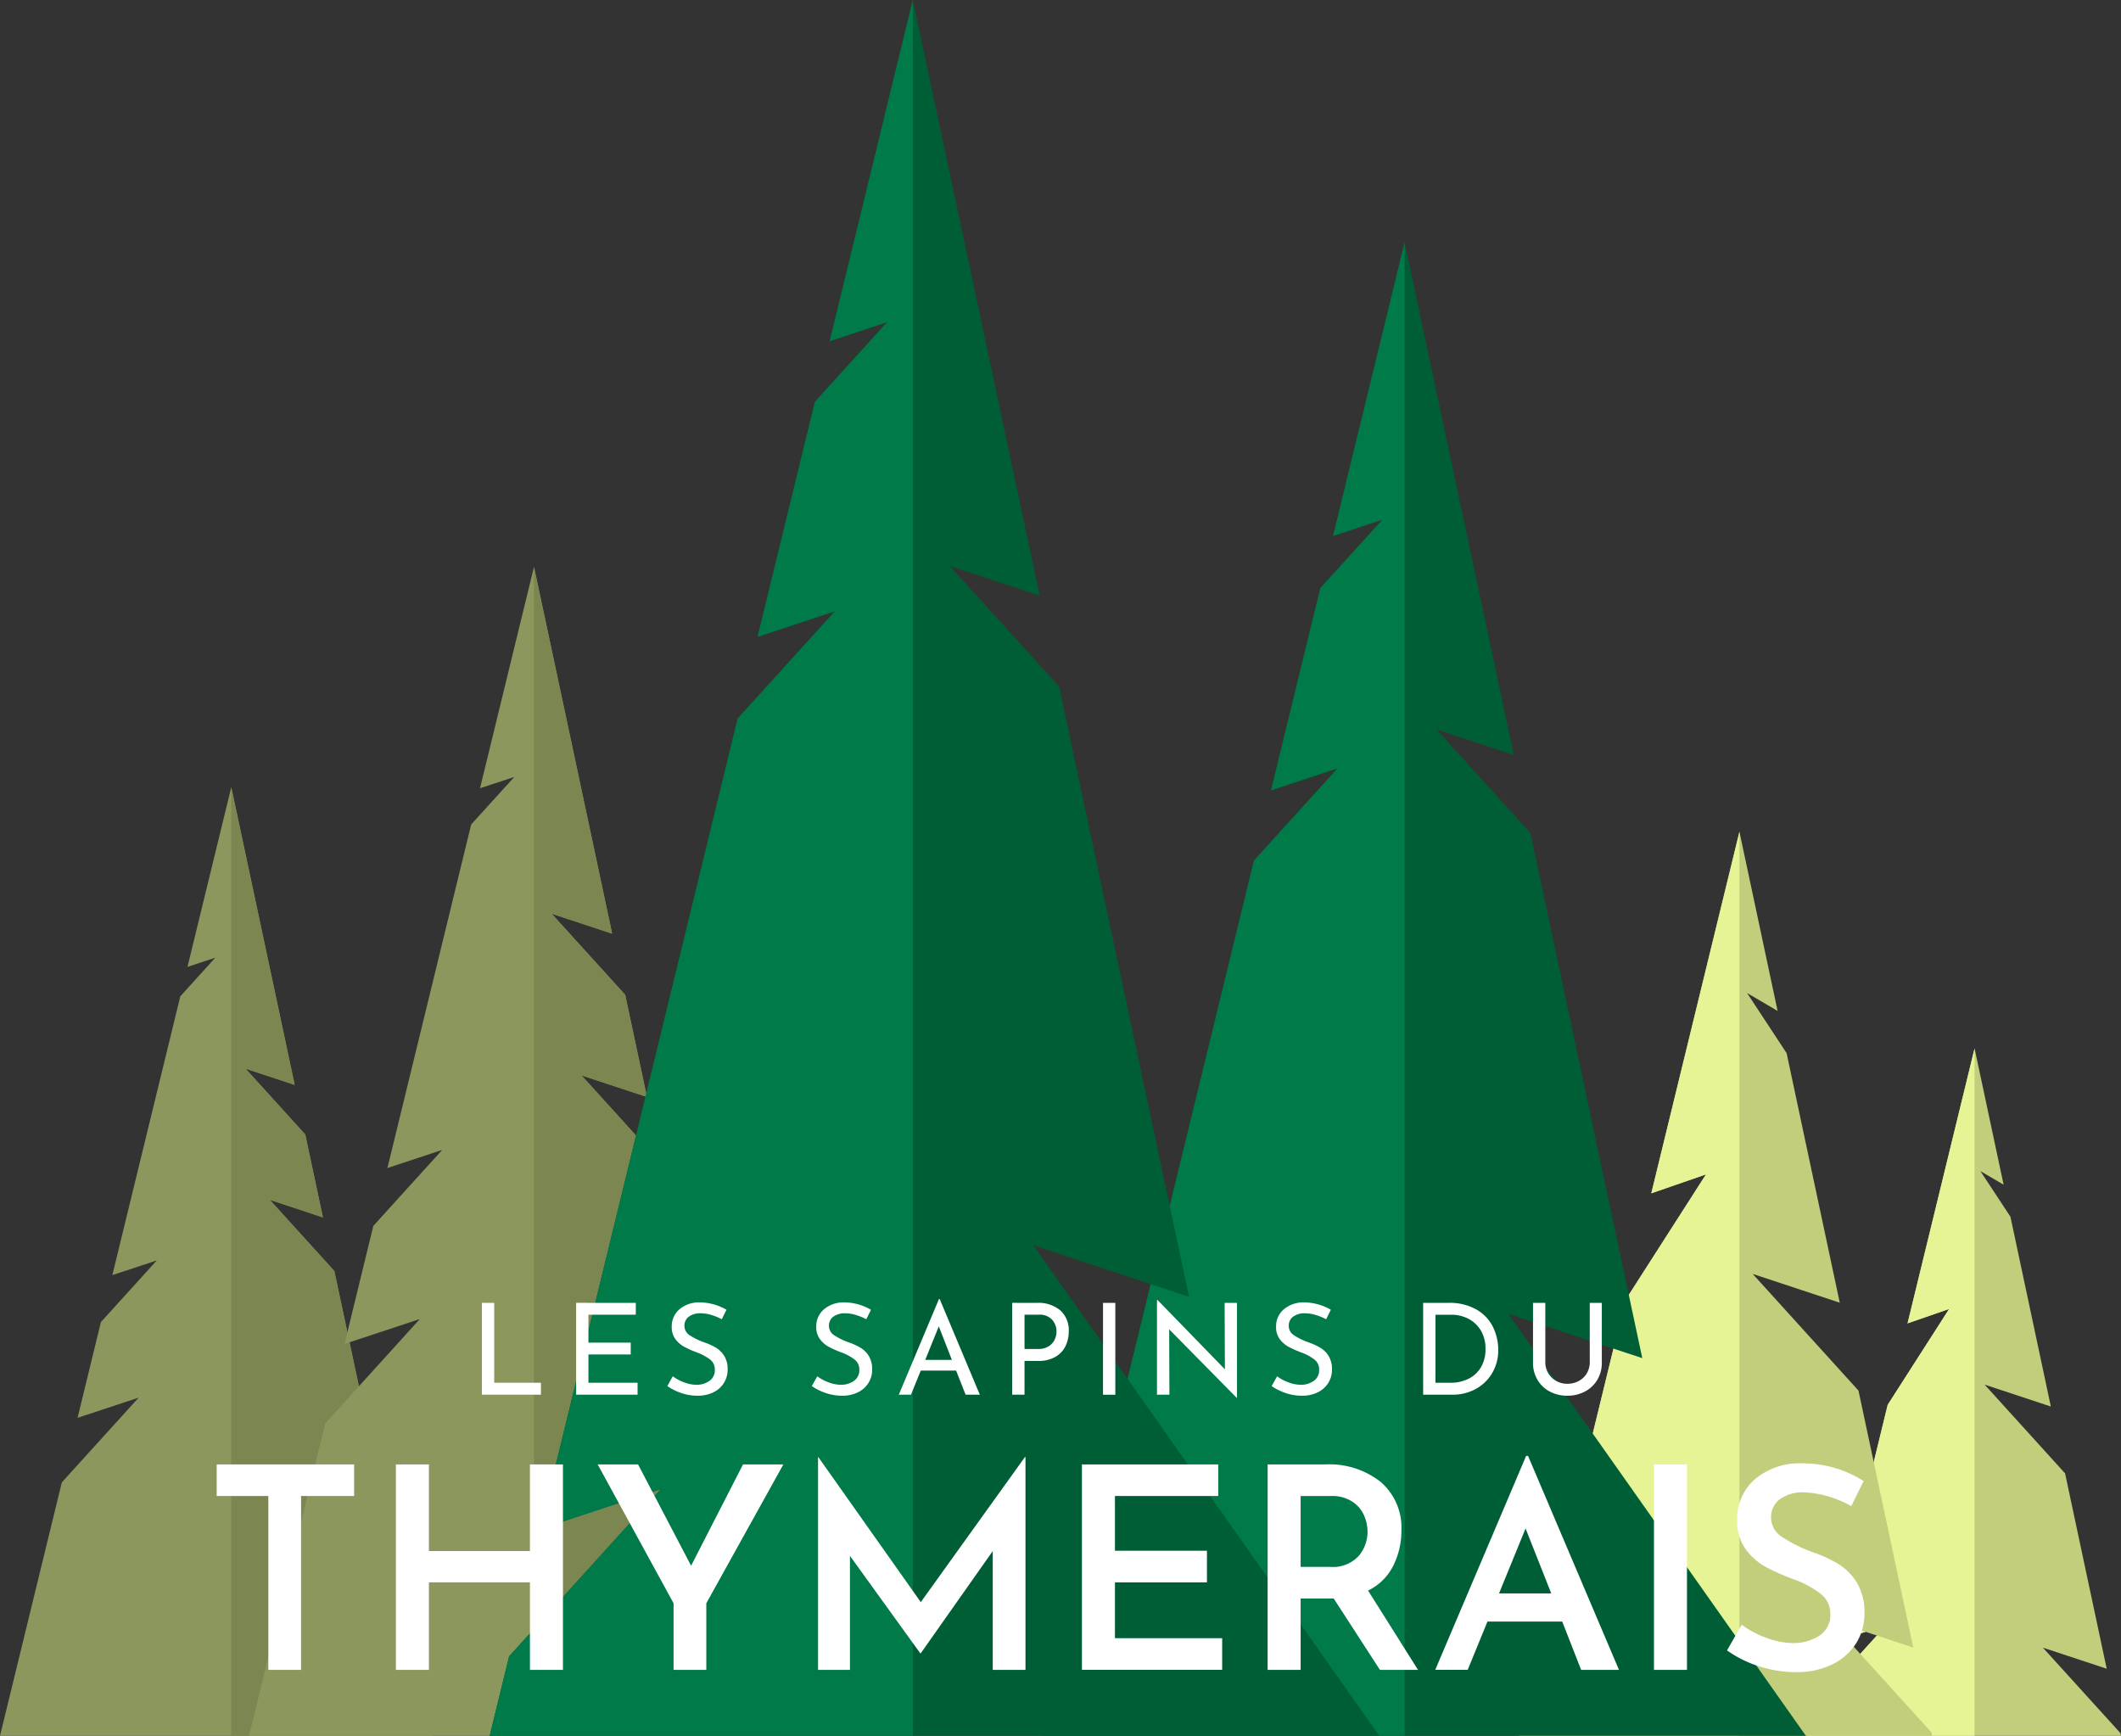 <svg xmlns="http://www.w3.org/2000/svg" width="325.615" height="266.46" viewBox="0 0 325.615 266.46">
  <rect x="0" y="0" width="325.615" height="266.46" fill="#333333" stroke="none"/>
  <g id="Groupe_102" data-name="Groupe 102" transform="translate(1149.453 184.928)">
    <path id="Tracé_213" data-name="Tracé 213" d="M1392.395,627.132h66.53l-2.686-12.611v0L1439.7,596.279l13.614,4.5-9.588-45-9.911-10.93,8.157,2.7-2.711-12.727-9.164-10.106,7.541,2.491-9.737-45.7-6.726,27.586,4.275-1.413-5.375,5.927v0l-10.434,42.8,6.825-2.255-8.582,9.464-3.584,14.7,9.378-3.1-11.791,13Z" transform="translate(-2541.848 -545.6)" fill="#8b975c"/>
    <path id="Tracé_214" data-name="Tracé 214" d="M1543.93,627.132l-2.687-12.611v0L1524.7,596.279l13.613,4.5-9.588-45-9.911-10.93,8.157,2.7-2.711-12.727-9.164-10.106,7.541,2.491-9.737-45.7V627.132Z" transform="translate(-2626.853 -545.6)" fill="#7b8651"/>
    <path id="Tracé_207" data-name="Tracé 207" d="M1392.395,660.954h81.98l-3.31-15.54v0l-20.382-22.474,16.775,5.543-11.815-55.447-12.213-13.469,10.052,3.321-3.341-15.683-11.293-12.453,9.293,3.069-12-56.318-8.288,33.993,5.268-1.741-6.624,7.3v0l-12.858,52.737,8.41-2.779-10.575,11.663-4.417,18.115,11.556-3.817L1404.085,613Z" transform="translate(-2503.614 -579.422)" fill="#8b975c"/>
    <path id="Tracé_208" data-name="Tracé 208" d="M1551.135,660.954l-3.31-15.54v0l-20.382-22.474,16.775,5.543L1532.4,573.031l-12.213-13.469,10.052,3.321L1526.9,547.2l-11.293-12.453,9.292,3.069-12-56.318V660.954Z" transform="translate(-2580.374 -579.422)" fill="#7b8651"/>
    <path id="Tracé_212" data-name="Tracé 212" d="M1306.9,699.026l-.089-.417v0l-11.9-13.121,9.793,3.236-6.391-29.991-12.35-13.621,10.164,3.359-6.2-29.127-4.614-7.012,3.564,2.091-4.457-20.921-10.29,42.209,6.381-2.209-9.428,14.712v0l-8.942,36.676,8.767-2.9-11.026,12.158v0l-1.188,4.871Z" transform="translate(-2130.736 -617.494)" fill="#c2ce7c"/>
    <path id="Tracé_211" data-name="Tracé 211" d="M1284.415,699.026V593.5l-10.291,42.209,6.381-2.209-9.428,14.712v0l-8.942,36.676,8.767-2.9-11.026,12.158v0l-1.188,4.871Z" transform="translate(-2130.736 -617.494)" fill="#e7f495"/>
    <path id="Tracé_209" data-name="Tracé 209" d="M1322.1,732.295l-.117-.548v0l-15.65-17.257,12.88,4.257L1310.8,679.3l-16.244-17.915,13.368,4.418-8.161-38.31-6.068-9.223,4.688,2.75-5.862-27.517-13.534,55.516,8.394-2.905-12.4,19.35v0l-11.76,48.239,11.531-3.809-14.5,15.992v0l-1.562,6.407Z" transform="translate(-2174.938 -650.763)" fill="#c2ce7c"/>
    <path id="Tracé_210" data-name="Tracé 210" d="M1292.525,732.295V593.5l-13.534,55.516,8.393-2.905-12.4,19.35v0L1263.222,713.7l11.531-3.809-14.5,15.992v0l-1.562,6.407Z" transform="translate(-2174.937 -650.763)" fill="#e7f495"/>
    <path id="Tracé_205" data-name="Tracé 205" d="M1691.046,460.745l-45.68-64.778,20.561,6.8-17.17-80.6-14.433-15.914,11.875,3.924L1629.439,231.5l-10.982,45.055,7.586-2.507L1616.5,284.57l-7.569,31.036,10.21-3.372-12.836,14.157-26.1,107.045,15.928-5.263-20.026,22.084v0l-2.558,10.485h117.492Z" transform="translate(-2563.258 -379.214)" fill="#005e36"/>
    <path id="Tracé_206" data-name="Tracé 206" d="M1573.554,460.745h55.885V231.5l-10.982,45.055,7.587-2.508-9.542,10.522-7.568,31.037,10.209-3.372-12.836,14.156-26.1,107.045,15.928-5.263-20.027,22.084v0Z" transform="translate(-2563.257 -379.213)" fill="#007a49"/>
    <path id="Tracé_201" data-name="Tracé 201" d="M1710.119,497.961l-53.1-75.294,23.9,7.9-19.957-93.679-16.776-18.5,13.8,4.561L1638.511,231.5l-12.765,52.369,8.818-2.914-11.09,12.23-8.8,36.075,11.867-3.92-14.92,16.455-30.332,124.422L1599.8,460.1l-23.278,25.669v.005l-2.974,12.187h136.566Z" transform="translate(-2647.825 -416.429)" fill="#005e36"/>
    <path id="Tracé_202" data-name="Tracé 202" d="M1573.554,497.96h64.957V231.5l-12.765,52.369,8.818-2.915-11.091,12.23-8.8,36.075,11.866-3.92-14.92,16.455-30.332,124.423L1599.8,460.1l-23.278,25.668v.005Z" transform="translate(-2647.825 -416.429)" fill="#007a49"/>
    <path id="Tracé_216" data-name="Tracé 216" d="M-74.275-12.969V-.706H-67.1V1.126h-9.065v-14.1Zm21.738,0v1.813H-59.81v4.289h6.492v1.813H-59.81V-.706h7.545V1.126H-61.7v-14.1Zm13.2,2.515a8.456,8.456,0,0,0-1.618-.663,5.72,5.72,0,0,0-1.618-.253,2.92,2.92,0,0,0-1.823.517,1.686,1.686,0,0,0-.673,1.413,1.685,1.685,0,0,0,.79,1.433,10.216,10.216,0,0,0,2.252,1.1,10.027,10.027,0,0,1,1.842.848A3.757,3.757,0,0,1-38.94-4.791a3.872,3.872,0,0,1,.5,2.057,3.82,3.82,0,0,1-.565,2.047A3.906,3.906,0,0,1-40.616.756a5.366,5.366,0,0,1-2.447.526A7.622,7.622,0,0,1-45.578.863,8.55,8.55,0,0,1-47.7-.2l.838-1.5a6.835,6.835,0,0,0,1.735.926,5.407,5.407,0,0,0,1.891.38,3.4,3.4,0,0,0,1.979-.585,1.97,1.97,0,0,0,.848-1.735,1.889,1.889,0,0,0-.712-1.55,7.693,7.693,0,0,0-2-1.082A16.148,16.148,0,0,1-45.1-6.224,4.187,4.187,0,0,1-46.455-7.4a3.039,3.039,0,0,1-.565-1.881,3.4,3.4,0,0,1,1.16-2.681,4.616,4.616,0,0,1,3.012-1.082,8.287,8.287,0,0,1,4.231,1.131Zm22.186,0a8.456,8.456,0,0,0-1.618-.663,5.72,5.72,0,0,0-1.618-.253,2.92,2.92,0,0,0-1.823.517,1.686,1.686,0,0,0-.673,1.413,1.685,1.685,0,0,0,.79,1.433,10.216,10.216,0,0,0,2.252,1.1A10.028,10.028,0,0,1-18-6.058a3.757,3.757,0,0,1,1.248,1.267,3.872,3.872,0,0,1,.5,2.057,3.82,3.82,0,0,1-.565,2.047A3.906,3.906,0,0,1-18.43.756a5.366,5.366,0,0,1-2.447.526A7.622,7.622,0,0,1-23.392.863,8.551,8.551,0,0,1-25.517-.2l.838-1.5a6.834,6.834,0,0,0,1.735.926,5.407,5.407,0,0,0,1.891.38,3.4,3.4,0,0,0,1.979-.585,1.97,1.97,0,0,0,.848-1.735,1.889,1.889,0,0,0-.712-1.55,7.693,7.693,0,0,0-2-1.082,16.148,16.148,0,0,1-1.979-.877A4.187,4.187,0,0,1-24.269-7.4a3.039,3.039,0,0,1-.565-1.881,3.4,3.4,0,0,1,1.16-2.681,4.616,4.616,0,0,1,3.012-1.082,8.287,8.287,0,0,1,4.231,1.131ZM-3.37-2.578h-5.42l-1.5,3.7h-1.872L-6-13.554h.117L.276,1.126H-1.907Zm-.643-1.638L-6.021-9.362-8.107-4.216ZM9.03-12.969a5.233,5.233,0,0,1,3.6,1.15,4.076,4.076,0,0,1,1.3,3.217,5.232,5.232,0,0,1-.478,2.223A3.816,3.816,0,0,1,11.905-4.7a5.1,5.1,0,0,1-2.681.643H7.139V1.126H5.247v-14.1Zm.195,7.077a2.884,2.884,0,0,0,1.647-.429,2.472,2.472,0,0,0,.907-1.043,2.941,2.941,0,0,0,.273-1.2,2.726,2.726,0,0,0-.663-1.8,2.549,2.549,0,0,0-2.067-.79H7.139v5.264Zm11.853-7.077v14.1H19.187v-14.1Zm18.677,0V1.594H39.7L29.344-8.914l.039,10.04H27.473V-13.4h.1L37.9-2.773l-.039-10.2Zm13.686,2.515a8.456,8.456,0,0,0-1.618-.663A5.72,5.72,0,0,0,50.2-11.37a2.92,2.92,0,0,0-1.823.517,1.686,1.686,0,0,0-.673,1.413,1.685,1.685,0,0,0,.79,1.433,10.216,10.216,0,0,0,2.252,1.1,10.028,10.028,0,0,1,1.842.848A3.757,3.757,0,0,1,53.84-4.791a3.872,3.872,0,0,1,.5,2.057,3.82,3.82,0,0,1-.565,2.047A3.906,3.906,0,0,1,52.164.756a5.366,5.366,0,0,1-2.447.526A7.622,7.622,0,0,1,47.2.863,8.551,8.551,0,0,1,45.077-.2l.838-1.5a6.834,6.834,0,0,0,1.735.926,5.407,5.407,0,0,0,1.891.38A3.4,3.4,0,0,0,51.52-.979a1.97,1.97,0,0,0,.848-1.735,1.889,1.889,0,0,0-.712-1.55,7.693,7.693,0,0,0-2-1.082,16.148,16.148,0,0,1-1.979-.877A4.187,4.187,0,0,1,46.325-7.4a3.039,3.039,0,0,1-.565-1.881,3.4,3.4,0,0,1,1.16-2.681,4.616,4.616,0,0,1,3.012-1.082,8.287,8.287,0,0,1,4.231,1.131Zm14.895-2.515H72.2a8.3,8.3,0,0,1,4.357,1.043,6.318,6.318,0,0,1,2.515,2.69,7.952,7.952,0,0,1,.79,3.48A6.816,6.816,0,0,1,78.9-2.139,6.521,6.521,0,0,1,76.348.278a7.291,7.291,0,0,1-3.47.848H68.335ZM72.508-.706A6.149,6.149,0,0,0,75.3-1.32,4.546,4.546,0,0,0,77.216-3.1a5.377,5.377,0,0,0,.692-2.788,5.386,5.386,0,0,0-.721-2.846,4.743,4.743,0,0,0-1.92-1.8,5.585,5.585,0,0,0-2.583-.614H70.227V-.706ZM87.09-3.865a3.225,3.225,0,0,0,.448,1.686A3.292,3.292,0,0,0,88.757-.989a3.386,3.386,0,0,0,1.706.439,3.636,3.636,0,0,0,1.764-.429,3.159,3.159,0,0,0,1.238-1.189,3.276,3.276,0,0,0,.448-1.7v-9.1h1.852v9.163a5.038,5.038,0,0,1-.7,2.661A4.79,4.79,0,0,1,93.153.649a5.705,5.705,0,0,1-2.69.634A5.664,5.664,0,0,1,87.792.649a4.723,4.723,0,0,1-1.9-1.794A5.093,5.093,0,0,1,85.2-3.806v-9.163H87.09ZM-95.781,11.827v4.852h-8.145V43.367h-5.026V16.679h-7.928V11.827Zm32.06,31.54h-5.069V29.937H-84.3v13.43h-5.069V11.827H-84.3v13.3h15.51v-13.3h5.069Zm33.836-31.54L-41.713,33.142V43.367h-5.026V33.142L-58.393,11.827h6.2l8.145,15.553,7.972-15.553ZM7.286,10.7V43.367H2.26V25.128L-8.787,40.811h-.087L-19.662,25.864v17.5h-4.9V10.7h.043L-8.787,32.969,7.2,10.7Zm29.59,1.126v4.852H21.019v8.4H35.143v4.852H21.019v8.578H37.482v4.852H15.951V11.827ZM61.7,43.367,54.6,32.406H49.526V43.367H44.458V11.827h8.881a12.7,12.7,0,0,1,8.47,2.686,9.222,9.222,0,0,1,3.184,7.452,11.978,11.978,0,0,1-1.235,5.394,8.454,8.454,0,0,1-3.877,3.834l7.668,12.174ZM49.526,27.554h4.506a5.361,5.361,0,0,0,4.4-1.668,5.766,5.766,0,0,0,1.365-3.748,6.271,6.271,0,0,0-.52-2.448A4.958,4.958,0,0,0,57.5,17.568a5.585,5.585,0,0,0-3.293-.888H49.526Zm40.161,8.4H78.207l-3.033,7.408H70.192l13.95-32.839h.3L98.4,43.367H92.59ZM88,31.626l-3.942-9.964-4.072,9.964Zm20.839-19.8v31.54h-5.069V11.827Zm25.214,6.412a16.037,16.037,0,0,0-7.235-2.123,5.97,5.97,0,0,0-3.7,1.04,3.4,3.4,0,0,0-1.365,2.859,3.521,3.521,0,0,0,1.711,2.968,22.649,22.649,0,0,0,4.787,2.361,19.556,19.556,0,0,1,4.007,1.885A8.5,8.5,0,0,1,135,30.11a8.86,8.86,0,0,1,1.083,4.592,8.489,8.489,0,0,1-1.256,4.549,8.886,8.886,0,0,1-3.639,3.249,12.269,12.269,0,0,1-5.632,1.213,18.359,18.359,0,0,1-5.632-.888,17.542,17.542,0,0,1-4.939-2.448l2.253-3.942a14.5,14.5,0,0,0,3.791,2.015,11.841,11.841,0,0,0,4.051.8,7.332,7.332,0,0,0,4.029-1.1,3.751,3.751,0,0,0,1.733-3.4,3.793,3.793,0,0,0-1.451-3.033,14.343,14.343,0,0,0-4.051-2.21,34,34,0,0,1-4.462-1.971,9.3,9.3,0,0,1-3.054-2.729,7.272,7.272,0,0,1-1.278-4.4,7.967,7.967,0,0,1,2.621-6.217,10.6,10.6,0,0,1,6.91-2.534,18.963,18.963,0,0,1,5.48.715,17.619,17.619,0,0,1,4.4,2.015Z" transform="translate(-999.307 28.038)" fill="#fff"/>
  </g>
</svg>
